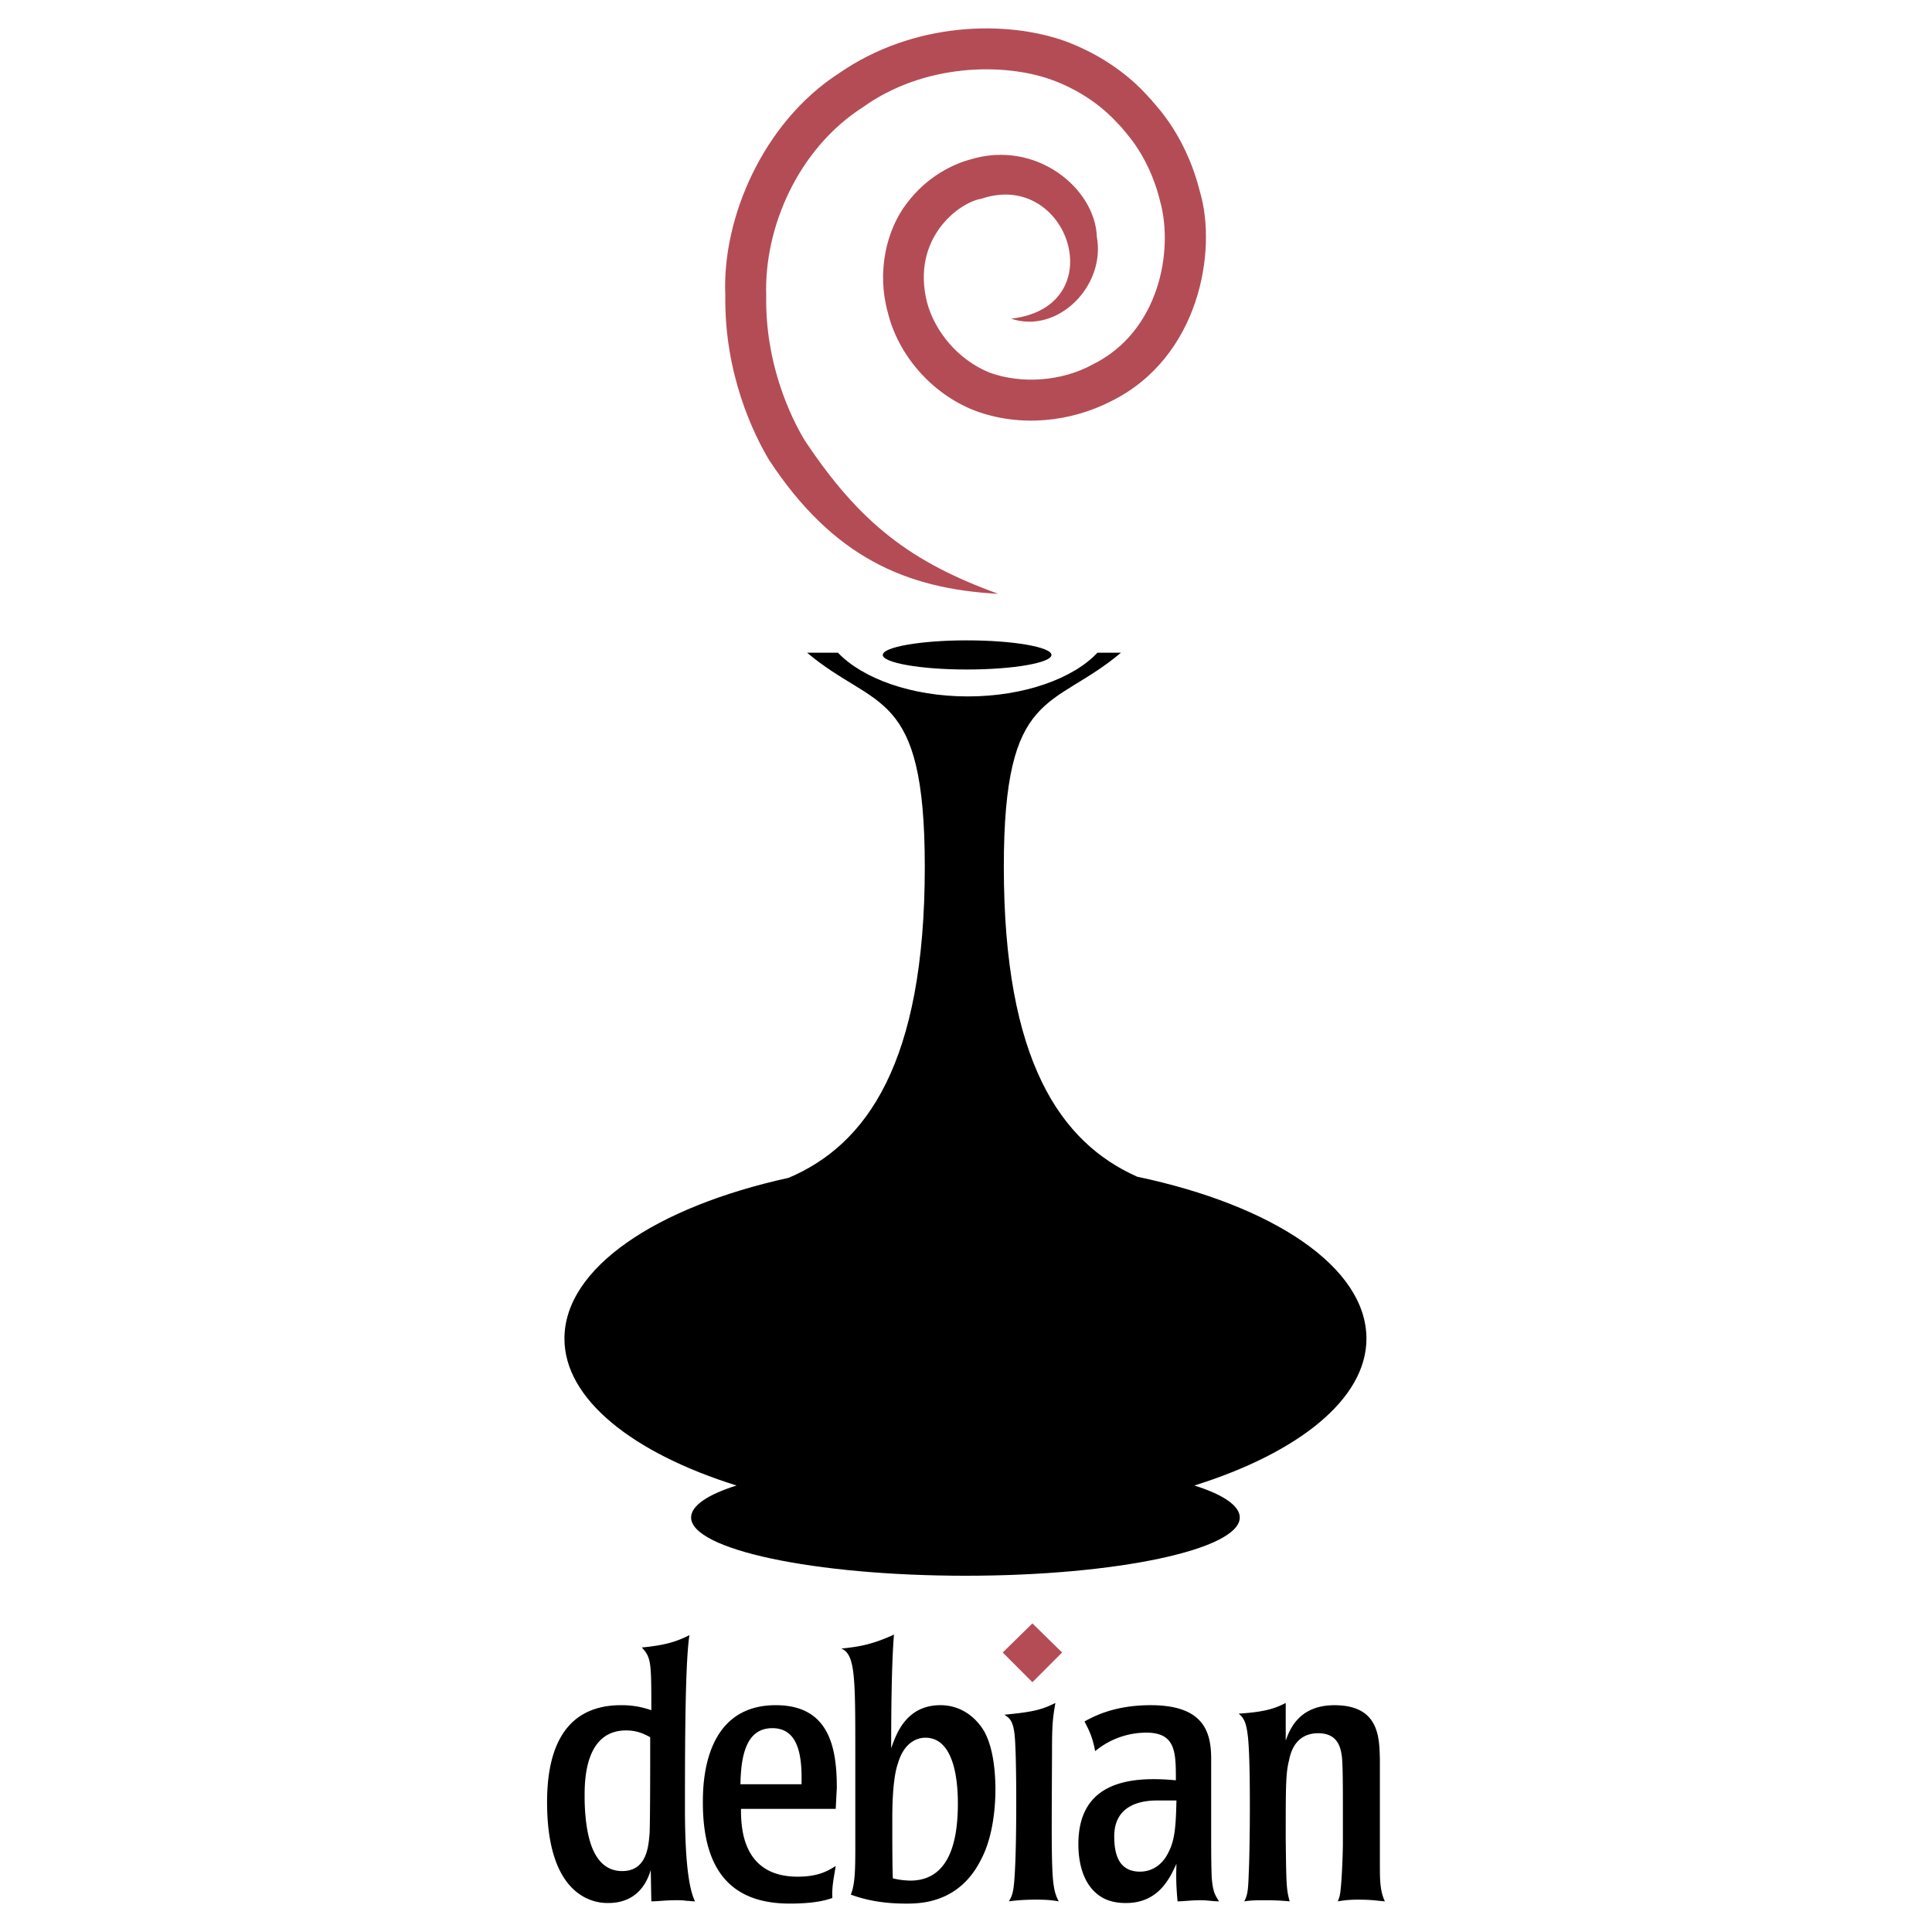 <svg xmlns="http://www.w3.org/2000/svg" width="2500" height="2500" viewBox="0 0 192.756 192.756"><g fill-rule="evenodd" clip-rule="evenodd"><path fill="#fff" d="M0 0h192.756v192.756H0V0z"/><path d="M136.33 133.559c0-7.156-9.338-13.307-22.871-16.158-7.66-3.412-13.307-11.574-13.307-30.921 0-17.949 4.865-15.6 11.686-21.359h-2.348c-2.404 2.572-7.324 4.361-12.917 4.361-5.647 0-10.512-1.79-12.972-4.361h-3.076c6.822 5.759 11.742 3.411 11.742 21.359 0 19.57-5.815 27.734-13.587 31.033-13.252 2.908-22.366 9.002-22.366 16.047 0 6.039 6.822 11.408 17.166 14.65-2.852.895-4.529 2.014-4.529 3.188 0 3.188 12.245 5.814 27.398 5.814 15.097 0 27.343-2.627 27.343-5.814 0-1.174-1.678-2.293-4.529-3.188 10.345-3.243 17.167-8.612 17.167-14.651z"/><path d="M104.904 65.343c0 .783-3.801 1.454-8.442 1.454s-8.387-.671-8.387-1.454c0-.783 3.746-1.454 8.387-1.454 4.642 0 8.442.671 8.442 1.454z"/><path d="M99.594 59.249c-8.612-3.131-13.756-6.934-19.347-15.376-1.397-2.349-3.914-7.604-3.802-14.371-.224-6.821 3.187-14.649 9.617-18.787 6.151-4.417 14.147-4.473 18.899-2.74 4.865 1.789 6.877 4.865 6.934 4.697-.168.056 2.627 2.349 3.857 7.437 1.342 4.865-.055 12.972-6.766 16.271-3.074 1.677-7.1 1.957-10.287.783-3.132-1.286-5.424-4.082-6.208-6.99-1.621-6.43 3.243-10.008 5.424-10.344 8.723-2.964 13.195 10.792 2.963 11.966 4.641 1.565 9.449-3.243 8.555-8.164-.168-4.864-6.094-9.729-12.636-7.716-1.677.447-4.306 1.678-6.318 4.361-2.069 2.684-3.02 6.877-1.901 10.903 1.007 4.138 4.25 8.052 8.667 9.785 4.475 1.677 9.506 1.174 13.645-.951 8.777-4.361 10.566-14.985 8.834-20.856-1.566-6.263-4.977-9.114-4.809-9.17-.057.168-2.516-3.578-8.611-5.871-5.926-2.125-15.153-1.957-22.589 3.188-7.549 4.865-11.686 14.426-11.351 22.142-.112 7.828 2.796 13.811 4.361 16.439 6.429 9.785 13.754 12.861 22.869 13.364z" fill="#b44c56"/><path d="M64.87 175.607c0 .057 0 5.76-.056 7.27-.112 1.229-.224 3.801-2.74 3.801-2.684 0-3.299-3.02-3.522-4.361-.224-1.453-.224-2.627-.224-3.186 0-1.678.112-6.486 4.138-6.486 1.174 0 1.845.391 2.404.67v2.292zm-10.288 4.194c0 10.064 5.312 10.064 6.095 10.064 2.237 0 3.635-1.23 4.25-3.299l.056 3.131c.671 0 1.398-.111 2.46-.111.391 0 .727 0 1.006.057.279 0 .559.055.895.055-.559-1.117-1.006-3.689-1.006-9.225 0-5.424 0-14.539.447-17.334-1.23.615-2.349 1.006-4.753 1.23.951 1.006.951 1.564.951 6.262a8.732 8.732 0 0 0-3.02-.504c-6.375 0-7.381 5.592-7.381 9.674zM73.873 178.012c.056-2.963.615-5.592 3.187-5.592 2.74 0 2.964 3.076 2.908 5.592h-6.095zm9.617.336c0-4.139-.839-8.221-6.095-8.221-7.269 0-7.269 7.996-7.269 9.73 0 7.213 3.243 10.064 8.667 10.064 2.461 0 3.635-.336 4.25-.561-.056-1.229.167-2.068.335-3.186-.727.447-1.677 1.062-3.802 1.062-5.592 0-5.647-5.033-5.647-6.766h9.45l.111-2.122zM95.567 179.912c0 3.299-.615 7.717-4.753 7.717a7.996 7.996 0 0 1-1.733-.225c-.056-1.229-.056-3.465-.056-6.037 0-3.02.28-4.641.56-5.424.727-2.518 2.404-2.572 2.74-2.572 2.683 0 3.242 3.746 3.242 6.541zm-10.232 3.859c0 2.627 0 4.137-.448 5.256 1.51.559 3.299.895 5.48.895 1.398 0 5.368 0 7.549-4.473 1.062-2.014 1.398-4.809 1.398-6.934 0-1.23-.113-4.082-1.176-5.871-1.006-1.623-2.571-2.518-4.305-2.518-3.411 0-4.417 2.852-4.92 4.307 0-1.789 0-8.107.279-11.352-2.292 1.062-3.69 1.23-5.256 1.398 1.398.559 1.398 2.908 1.398 10.512v8.78h.001zM105.633 189.697c-.672-.111-1.176-.168-2.238-.168-1.117 0-1.9.057-2.738.168.391-.67.502-1.006.615-3.299.168-3.188.168-11.629-.057-13.42-.168-1.342-.504-1.564-1.006-1.9 2.906-.279 3.746-.504 5.088-1.174-.279 1.564-.336 2.348-.336 4.752-.057 12.301-.111 13.588.672 15.041zM117.375 179.633c-.057 2.236-.113 3.803-.729 5.033-.727 1.621-1.957 2.068-2.906 2.068-2.125 0-2.572-1.732-2.572-3.523 0-3.299 2.963-3.578 4.305-3.578h1.902zm-9.785 4.361c0 2.236.67 4.529 2.684 5.48.895.391 1.732.391 2.068.391 3.242 0 4.361-2.461 5.033-3.914-.057 1.566 0 2.516.111 3.746.615 0 1.285-.111 2.348-.111.615 0 1.174.111 1.789.111-.391-.615-.615-.949-.727-2.348-.057-1.342-.057-2.684-.057-4.586v-7.268c0-2.684-.727-5.369-6.037-5.369-3.523 0-5.592 1.062-6.6 1.623.393.781.783 1.453 1.062 2.963a8.013 8.013 0 0 1 5.09-1.846c2.963 0 2.963 1.957 2.963 4.754-.672-.057-1.287-.113-2.236-.113-4.528.001-7.491 1.735-7.491 6.487zM137.672 186.176c0 1.229 0 2.516.502 3.521-.783-.055-1.23-.168-2.684-.168-.838 0-1.342.057-2.012.168.166-.447.223-.615.279-1.23.111-.838.223-3.578.223-4.527v-3.859c0-1.621 0-4.082-.111-4.92-.111-.615-.279-2.236-2.348-2.236-2.014 0-2.686 1.51-2.908 2.684-.336 1.285-.336 2.629-.336 7.885.057 4.527.057 4.975.393 6.205a24.201 24.201 0 0 0-2.406-.111c-.838 0-1.396 0-2.123.111.279-.559.391-.838.447-2.852.111-1.957.223-11.518-.113-13.811-.168-1.398-.502-1.732-.895-2.068 2.852-.168 3.803-.615 4.697-1.062v3.746c.393-1.062 1.287-3.523 4.865-3.523 4.473 0 4.473 3.244 4.529 5.369v10.678h.001z"/><path fill="#b44c56" d="M105.967 164.871l-2.963 2.965-2.963-2.965 2.963-2.906 2.963 2.906z"/></g></svg>